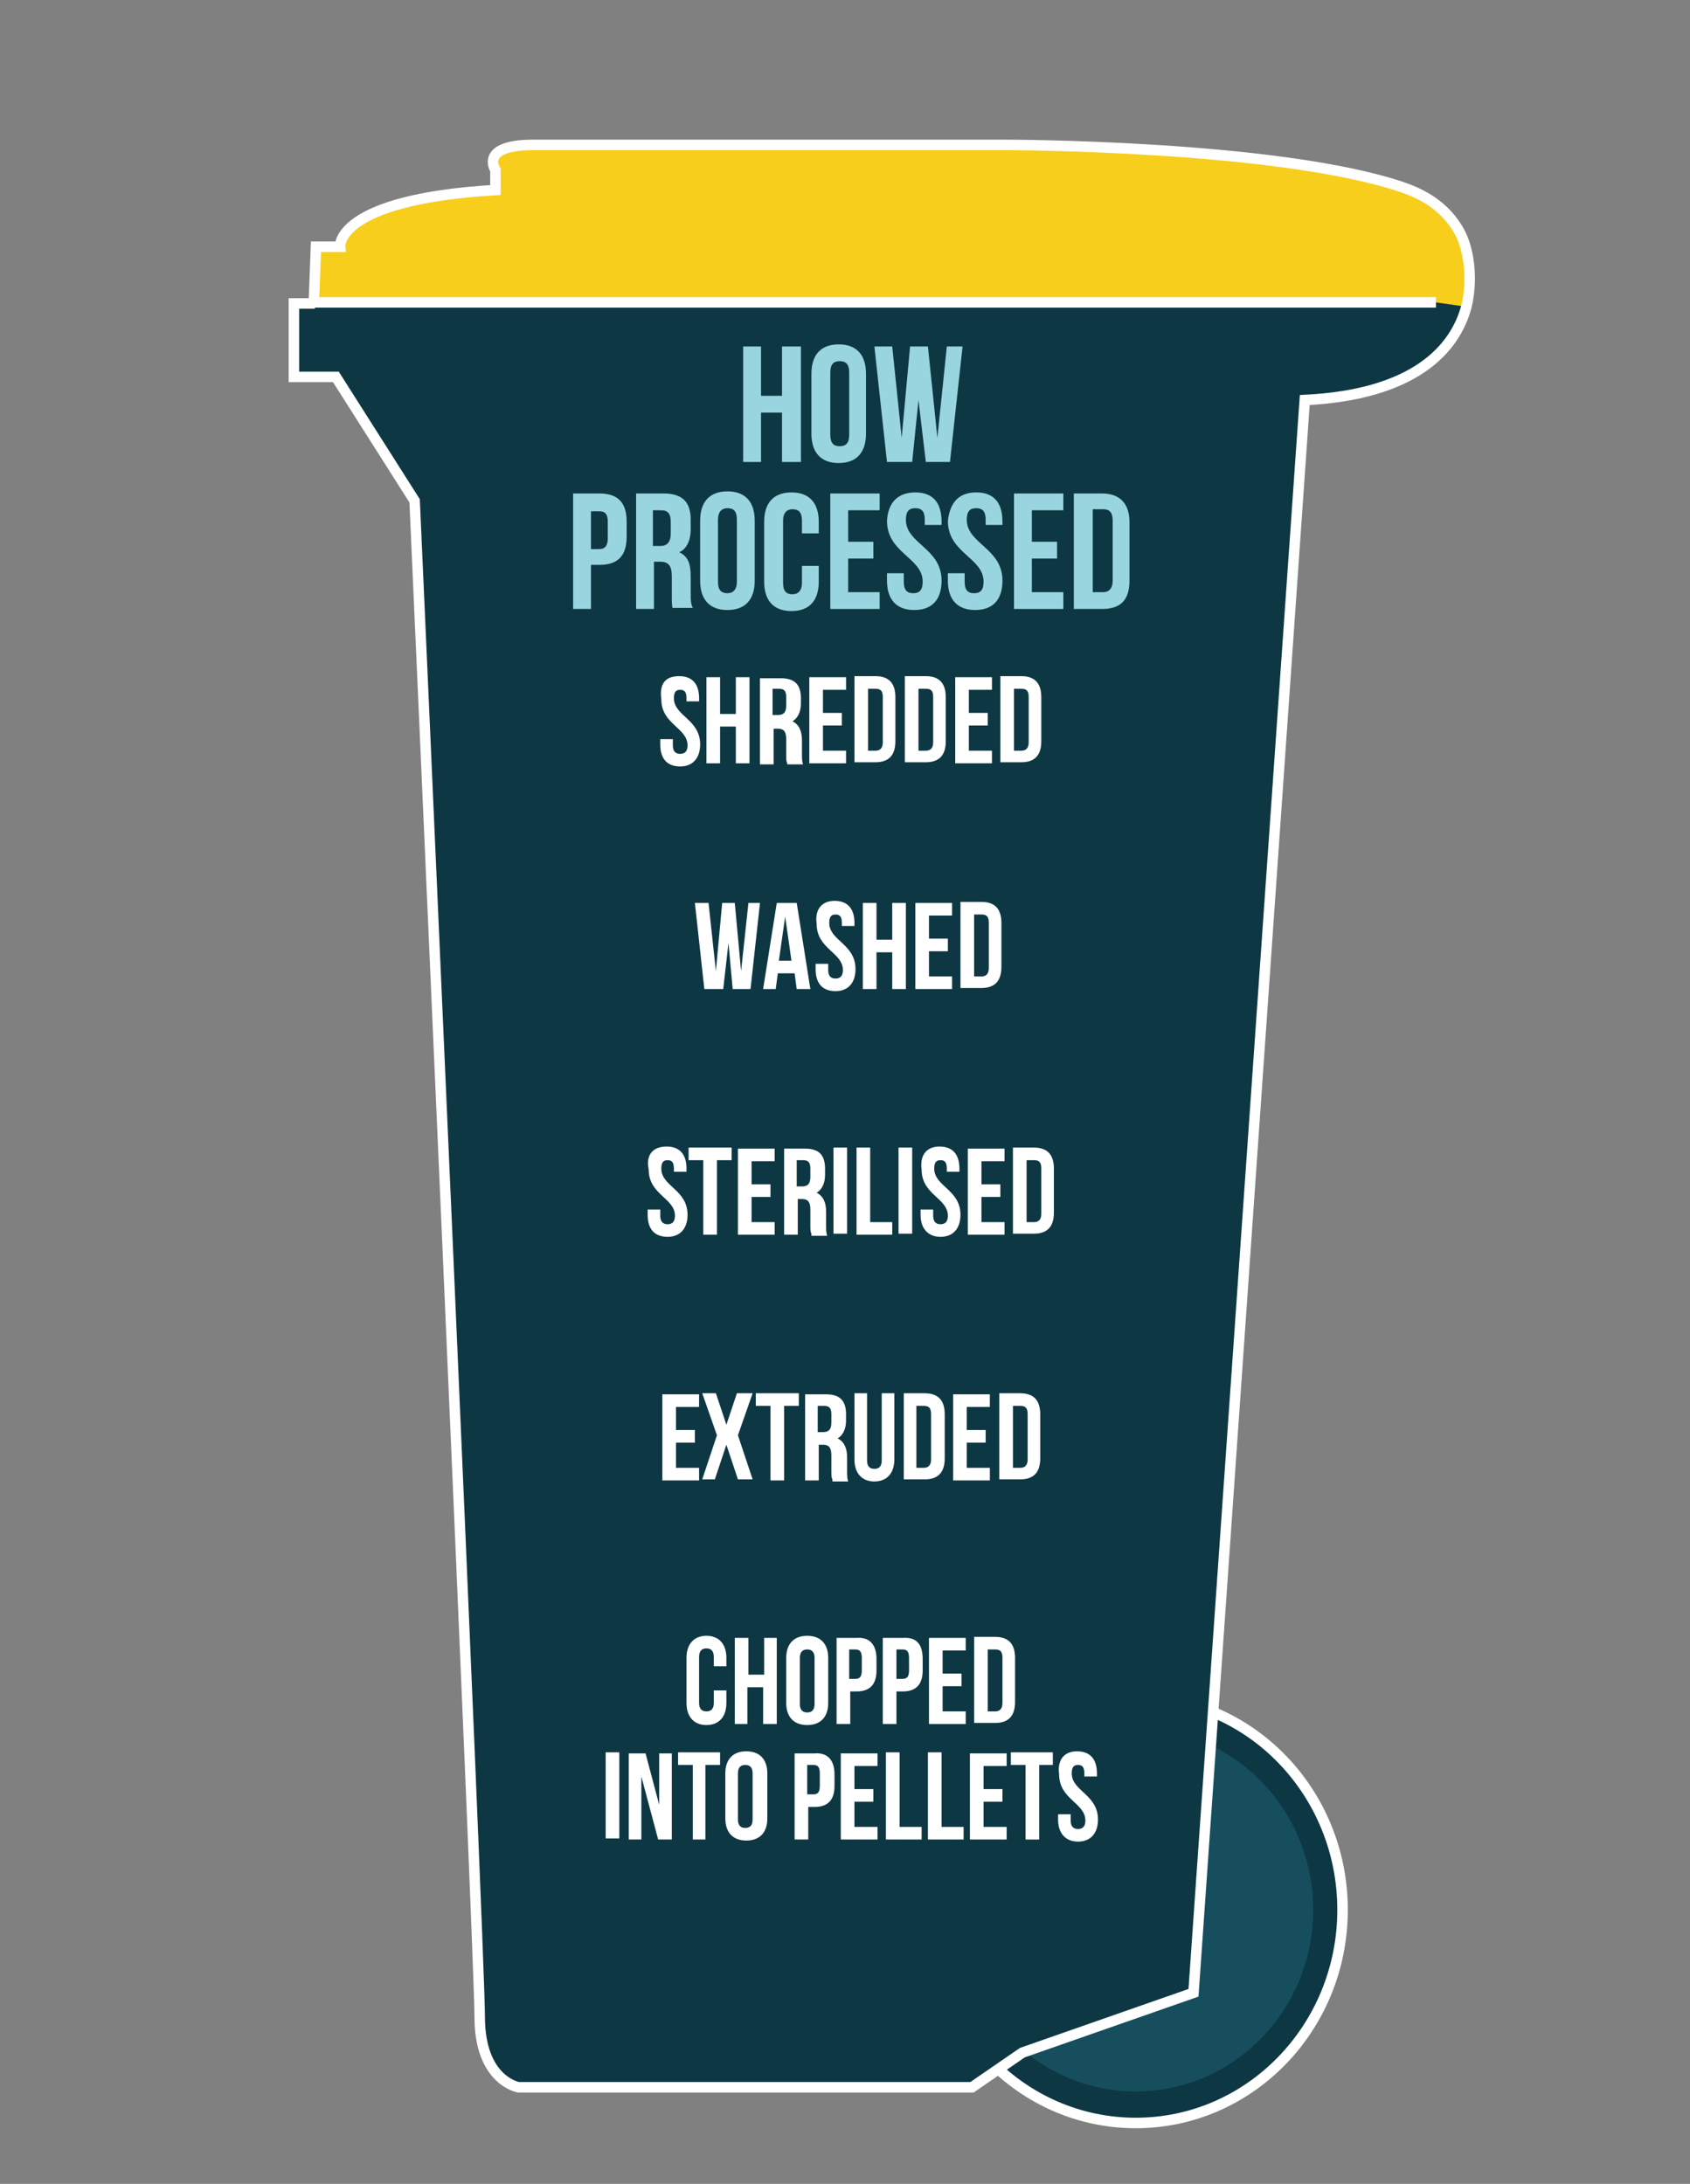 <?xml version="1.0" encoding="utf-8"?>
<!-- Generator: Adobe Illustrator 19.2.1, SVG Export Plug-In . SVG Version: 6.00 Build 0)  -->
<svg version="1.1" id="Layer_1" xmlns="http://www.w3.org/2000/svg" xmlns:xlink="http://www.w3.org/1999/xlink" x="0px" y="0px"
	 viewBox="0 0 161 208" style="enable-background:new 0 0 161 208;" xml:space="preserve">
<rect x="0" y="0" width="161" height="208" fill="#808080" stroke="none"/>
<style type="text/css">
	.st0{fill:#0E3744;stroke:#FFFFFF;stroke-miterlimit:10;}
	.st1{fill:#164E5E;}
	.st2{fill:#0E3744;}
	.st3{fill:#F7CE1C;}
	.st4{fill:none;stroke:#FFFFFF;stroke-miterlimit:10;}
	.st5{enable-background:new    ;}
	.st6{fill:#99D5DF;}
	.st7{fill:#FFFFFF;}
</style>
<ellipse class="st0" cx="108.2" cy="181.9" rx="19.7" ry="20.3"/>
<ellipse class="st1" cx="108.2" cy="181.9" rx="16.9" ry="17.3"/>
<g id="XMLID_19_">
	<g>
		<path class="st2" d="M27.9,28.8v7h4l7.5,11.8c0,0,6.2,138.3,6.2,144.4s3.7,6.7,3.7,6.7h43.2l4.8-3.3l16.3-5.7L124.2,38
			c10.4-0.5,14.3-4.8,15.4-8.9l-2.8-0.4H29.9L27.9,28.8L27.9,28.8z"/>
		<path class="st3" d="M30.1,23.5l-0.2,5.3h106.9l2.8,0.4c0.8-2.9,0.2-5.7-0.6-7c-1.4-2.6-3.9-3.8-5.3-4.3
			c-11.9-4.1-38.1-4.1-38.1-4.1s-39.8,0-44.9,0s-3.6,2.4-3.6,2.4v1.9c-15.2,1-14.8,5.4-14.8,5.4L30.1,23.5z"/>
	</g>
	<g>
		<path class="st4" d="M136.8,28.8H29.9l0.2-5.3h2.3c0,0-0.5-4.5,14.8-5.4v-1.9c0,0-1.6-2.4,3.6-2.4s44.9,0,44.9,0s26.3,0,38.1,4.1
			c1.4,0.5,3.9,1.6,5.3,4.3c0.7,1.3,1.3,4.1,0.6,7c-1.1,4.1-5,8.4-15.4,8.9l-10.6,151.7l-16.3,5.7l-4.8,3.3H49.4
			c0,0-3.7-0.6-3.7-6.7c0-6.1-6.2-144.4-6.2-144.4L32,35.9h-4v-7h2"/>
	</g>
</g>
<g class="st5">
	<path class="st6" d="M72.5,44h-1.7V33h1.7v4.7h2V33h1.8v11h-1.8v-4.7h-2V44z"/>
	<path class="st6" d="M77.3,35.6c0-1.8,0.9-2.8,2.6-2.8s2.6,1,2.6,2.8v5.7c0,1.8-0.9,2.8-2.6,2.8s-2.6-1-2.6-2.8V35.6z M79.1,41.4
		c0,0.8,0.3,1.1,0.9,1.1s0.9-0.3,0.9-1.1v-5.9c0-0.8-0.3-1.1-0.9-1.1s-0.9,0.3-0.9,1.1V41.4z"/>
	<path class="st6" d="M87.5,38.1L86.9,44h-2.4l-1.2-11H85l0.9,8.7l0.8-8.7h1.7l0.9,8.7l0.9-8.7h1.5l-1.2,11h-2.3L87.5,38.1z"/>
</g>
<g class="st5">
	<path class="st6" d="M59.7,49.7v1.4c0,1.8-0.8,2.7-2.6,2.7h-0.8V58h-1.7V47h2.5C58.9,47,59.7,47.9,59.7,49.7z M56.3,48.6v3.7h0.8
		c0.5,0,0.8-0.3,0.8-1v-1.6c0-0.8-0.3-1-0.8-1H56.3z"/>
	<path class="st6" d="M64.1,58C64,57.7,64,57.5,64,56.6v-1.7c0-1-0.3-1.4-1.1-1.4h-0.6V58h-1.7V47h2.6c1.8,0,2.6,0.8,2.6,2.5v0.9
		c0,1.1-0.4,1.9-1.1,2.2c0.9,0.4,1.1,1.2,1.1,2.3v1.7c0,0.5,0,0.9,0.2,1.3H64.1z M62.2,48.6v3.4h0.7c0.6,0,1-0.3,1-1.2v-1.1
		c0-0.8-0.3-1.1-0.9-1.1H62.2z"/>
	<path class="st6" d="M66.7,49.6c0-1.8,0.9-2.8,2.6-2.8c1.7,0,2.6,1,2.6,2.8v5.7c0,1.8-0.9,2.8-2.6,2.8c-1.7,0-2.6-1-2.6-2.8V49.6z
		 M68.4,55.4c0,0.8,0.3,1.1,0.9,1.1c0.5,0,0.9-0.3,0.9-1.1v-5.9c0-0.8-0.3-1.1-0.9-1.1c-0.5,0-0.9,0.3-0.9,1.1V55.4z"/>
	<path class="st6" d="M78,53.9v1.5c0,1.8-0.9,2.8-2.6,2.8c-1.7,0-2.6-1-2.6-2.8v-5.7c0-1.8,0.9-2.8,2.6-2.8c1.7,0,2.6,1,2.6,2.8v1.1
		h-1.6v-1.2c0-0.8-0.3-1.1-0.9-1.1c-0.5,0-0.9,0.3-0.9,1.1v5.9c0,0.8,0.3,1.1,0.9,1.1c0.5,0,0.9-0.3,0.9-1.1v-1.6H78z"/>
	<path class="st6" d="M80.8,51.6h2.4v1.6h-2.4v3.2h3V58h-4.7V47h4.7v1.6h-3V51.6z"/>
	<path class="st6" d="M87.2,46.9c1.7,0,2.5,1,2.5,2.8V50h-1.6v-0.5c0-0.8-0.3-1.1-0.9-1.1s-0.9,0.3-0.9,1.1c0,2.3,3.4,2.7,3.4,5.8
		c0,1.8-0.9,2.8-2.6,2.8s-2.6-1-2.6-2.8v-0.7h1.6v0.8c0,0.8,0.3,1.1,0.9,1.1s0.9-0.3,0.9-1.1c0-2.3-3.4-2.7-3.4-5.8
		C84.6,47.9,85.5,46.9,87.2,46.9z"/>
	<path class="st6" d="M93,46.9c1.7,0,2.5,1,2.5,2.8V50h-1.6v-0.5c0-0.8-0.3-1.1-0.9-1.1s-0.9,0.3-0.9,1.1c0,2.3,3.4,2.7,3.4,5.8
		c0,1.8-0.9,2.8-2.6,2.8s-2.6-1-2.6-2.8v-0.7h1.6v0.8c0,0.8,0.3,1.1,0.9,1.1s0.9-0.3,0.9-1.1c0-2.3-3.4-2.7-3.4-5.8
		C90.5,47.9,91.3,46.9,93,46.9z"/>
	<path class="st6" d="M98.3,51.6h2.4v1.6h-2.4v3.2h3V58h-4.7V47h4.7v1.6h-3V51.6z"/>
	<path class="st6" d="M102.3,47h2.7c1.7,0,2.6,1,2.6,2.7v5.6c0,1.8-0.8,2.7-2.6,2.7h-2.7V47z M104.1,48.6v7.8h1
		c0.5,0,0.9-0.3,0.9-1.1v-5.7c0-0.8-0.3-1.1-0.9-1.1H104.1z"/>
</g>
<g>
	<g class="st5">
		<path class="st7" d="M64.7,64.4c1.3,0,1.9,0.8,1.9,2.1v0.3h-1.2v-0.3c0-0.6-0.2-0.8-0.6-0.8s-0.6,0.2-0.6,0.8c0,1.7,2.5,2,2.5,4.4
			c0,1.3-0.7,2.1-1.9,2.1c-1.3,0-1.9-0.8-1.9-2.1v-0.5h1.2v0.6c0,0.6,0.3,0.8,0.7,0.8c0.4,0,0.7-0.2,0.7-0.8c0-1.7-2.5-2-2.5-4.4
			C62.8,65.1,63.4,64.4,64.7,64.4z"/>
		<path class="st7" d="M68.6,72.7h-1.3v-8.2h1.3V68h1.5v-3.5h1.3v8.2h-1.3v-3.5h-1.5V72.7z"/>
		<path class="st7" d="M75,72.7c-0.1-0.2-0.1-0.3-0.1-1v-1.3c0-0.8-0.3-1-0.8-1h-0.4v3.4h-1.3v-8.2h2c1.3,0,1.9,0.6,1.9,1.9V67
			c0,0.8-0.3,1.4-0.8,1.7c0.6,0.3,0.9,0.9,0.9,1.8v1.3c0,0.4,0,0.7,0.1,1H75z M73.6,65.6v2.5h0.5c0.5,0,0.8-0.2,0.8-0.9v-0.8
			c0-0.6-0.2-0.8-0.7-0.8H73.6z"/>
		<path class="st7" d="M78.4,67.9h1.8v1.2h-1.8v2.4h2.2v1.2h-3.5v-8.2h3.5v1.2h-2.2V67.9z"/>
		<path class="st7" d="M81.4,64.4h2c1.3,0,1.9,0.7,1.9,2v4.2c0,1.3-0.6,2-1.9,2h-2V64.4z M82.7,65.6v5.9h0.7c0.4,0,0.7-0.2,0.7-0.8
			v-4.3c0-0.6-0.2-0.8-0.7-0.8H82.7z"/>
		<path class="st7" d="M86.2,64.4h2c1.3,0,1.9,0.7,1.9,2v4.2c0,1.3-0.6,2-1.9,2h-2V64.4z M87.5,65.6v5.9h0.7c0.4,0,0.7-0.2,0.7-0.8
			v-4.3c0-0.6-0.2-0.8-0.7-0.8H87.5z"/>
		<path class="st7" d="M92.3,67.9h1.8v1.2h-1.8v2.4h2.2v1.2H91v-8.2h3.5v1.2h-2.2V67.9z"/>
		<path class="st7" d="M95.3,64.4h2c1.3,0,1.9,0.7,1.9,2v4.2c0,1.3-0.6,2-1.9,2h-2V64.4z M96.6,65.6v5.9h0.7c0.4,0,0.7-0.2,0.7-0.8
			v-4.3c0-0.6-0.2-0.8-0.7-0.8H96.6z"/>
	</g>
</g>
<g>
	<g class="st5">
		<path class="st7" d="M69.4,89.8l-0.5,4.4h-1.8l-0.9-8.2h1.3l0.7,6.5l0.6-6.5h1.2l0.6,6.5l0.7-6.5h1.1l-0.9,8.2h-1.7L69.4,89.8z"/>
		<path class="st7" d="M77.2,94.2h-1.3l-0.2-1.5h-1.6l-0.2,1.5h-1.2l1.3-8.2h1.9L77.2,94.2z M74.2,91.5h1.2l-0.6-4.2L74.2,91.5z"/>
		<path class="st7" d="M79.5,85.8c1.3,0,1.9,0.8,1.9,2.1v0.3h-1.2v-0.3c0-0.6-0.2-0.8-0.6-0.8s-0.6,0.2-0.6,0.8c0,1.7,2.5,2,2.5,4.4
			c0,1.3-0.7,2.1-1.9,2.1c-1.3,0-1.9-0.8-1.9-2.1v-0.5h1.2v0.6c0,0.6,0.3,0.8,0.7,0.8c0.4,0,0.7-0.2,0.7-0.8c0-1.7-2.5-2-2.5-4.4
			C77.6,86.6,78.3,85.8,79.5,85.8z"/>
		<path class="st7" d="M83.5,94.2h-1.3v-8.2h1.3v3.5h1.5v-3.5h1.3v8.2h-1.3v-3.5h-1.5V94.2z"/>
		<path class="st7" d="M88.5,89.4h1.8v1.2h-1.8V93h2.2v1.2h-3.5v-8.2h3.5v1.2h-2.2V89.4z"/>
		<path class="st7" d="M91.5,85.9h2c1.3,0,1.9,0.7,1.9,2v4.2c0,1.3-0.6,2-1.9,2h-2V85.9z M92.8,87.1V93h0.7c0.4,0,0.7-0.2,0.7-0.8
			v-4.3c0-0.6-0.2-0.8-0.7-0.8H92.8z"/>
	</g>
</g>
<g>
	<g class="st5">
		<path class="st7" d="M63.5,109.2c1.3,0,1.9,0.8,1.9,2.1v0.3h-1.2v-0.3c0-0.6-0.2-0.8-0.6-0.8s-0.6,0.2-0.6,0.8
			c0,1.7,2.5,2,2.5,4.4c0,1.3-0.7,2.1-1.9,2.1c-1.3,0-1.9-0.8-1.9-2.1v-0.5h1.2v0.6c0,0.6,0.3,0.8,0.7,0.8c0.4,0,0.7-0.2,0.7-0.8
			c0-1.7-2.5-2-2.5-4.4C61.5,110,62.2,109.2,63.5,109.2z"/>
		<path class="st7" d="M65.7,109.3h4v1.2h-1.4v7.1h-1.3v-7.1h-1.4V109.3z"/>
		<path class="st7" d="M71.6,112.8h1.8v1.2h-1.8v2.4h2.2v1.2h-3.5v-8.2h3.5v1.2h-2.2V112.8z"/>
		<path class="st7" d="M77.3,117.5c-0.1-0.2-0.1-0.3-0.1-1v-1.3c0-0.8-0.3-1-0.8-1h-0.4v3.4h-1.3v-8.2h2c1.3,0,1.9,0.6,1.9,1.9v0.6
			c0,0.8-0.3,1.4-0.8,1.7c0.6,0.3,0.9,0.9,0.9,1.8v1.3c0,0.4,0,0.7,0.1,1H77.3z M75.9,110.5v2.5h0.5c0.5,0,0.8-0.2,0.8-0.9v-0.8
			c0-0.6-0.2-0.8-0.7-0.8H75.9z"/>
		<path class="st7" d="M79.4,109.3h1.3v8.2h-1.3V109.3z"/>
		<path class="st7" d="M81.6,109.3h1.3v7.1H85v1.2h-3.4V109.3z"/>
		<path class="st7" d="M85.6,109.3h1.3v8.2h-1.3V109.3z"/>
		<path class="st7" d="M89.5,109.2c1.3,0,1.9,0.8,1.9,2.1v0.3h-1.2v-0.3c0-0.6-0.2-0.8-0.6-0.8c-0.4,0-0.6,0.2-0.6,0.8
			c0,1.7,2.5,2,2.5,4.4c0,1.3-0.7,2.1-1.9,2.1s-1.9-0.8-1.9-2.1v-0.5h1.2v0.6c0,0.6,0.3,0.8,0.7,0.8s0.7-0.2,0.7-0.8
			c0-1.7-2.5-2-2.5-4.4C87.6,110,88.3,109.2,89.5,109.2z"/>
		<path class="st7" d="M93.5,112.8h1.8v1.2h-1.8v2.4h2.2v1.2h-3.5v-8.2h3.5v1.2h-2.2V112.8z"/>
		<path class="st7" d="M96.5,109.3h2c1.3,0,1.9,0.7,1.9,2v4.2c0,1.3-0.6,2-1.9,2h-2V109.3z M97.8,110.5v5.9h0.7
			c0.4,0,0.7-0.2,0.7-0.8v-4.3c0-0.6-0.2-0.8-0.7-0.8H97.8z"/>
	</g>
</g>
<g>
	<g class="st5">
		<path class="st7" d="M64.4,136.2h1.8v1.2h-1.8v2.4h2.2v1.2h-3.5v-8.2h3.5v1.2h-2.2V136.2z"/>
		<path class="st7" d="M71.7,132.7l-1.4,4l1.4,4.2h-1.4l-1.1-3.3l-1.1,3.3h-1.2l1.4-4.2l-1.4-4h1.3l1,3l1-3H71.7z"/>
		<path class="st7" d="M72.1,132.7h4v1.2h-1.4v7.1h-1.3v-7.1h-1.4V132.7z"/>
		<path class="st7" d="M79.3,140.9c-0.1-0.2-0.1-0.3-0.1-1v-1.3c0-0.8-0.3-1-0.8-1h-0.4v3.4h-1.3v-8.2h2c1.3,0,1.9,0.6,1.9,1.9v0.6
			c0,0.8-0.3,1.4-0.8,1.7c0.6,0.3,0.9,0.9,0.9,1.8v1.3c0,0.4,0,0.7,0.1,1H79.3z M77.9,133.9v2.5h0.5c0.5,0,0.8-0.2,0.8-0.9v-0.8
			c0-0.6-0.2-0.8-0.7-0.8H77.9z"/>
		<path class="st7" d="M82.6,132.7v6.4c0,0.6,0.3,0.8,0.7,0.8c0.4,0,0.7-0.2,0.7-0.8v-6.4h1.2v6.3c0,1.3-0.7,2.1-1.9,2.1
			s-1.9-0.8-1.9-2.1v-6.3H82.6z"/>
		<path class="st7" d="M86.1,132.7h2c1.3,0,1.9,0.7,1.9,2v4.2c0,1.3-0.6,2-1.9,2h-2V132.7z M87.3,133.9v5.9h0.7
			c0.4,0,0.7-0.2,0.7-0.8v-4.3c0-0.6-0.2-0.8-0.7-0.8H87.3z"/>
		<path class="st7" d="M92.1,136.2h1.8v1.2h-1.8v2.4h2.2v1.2h-3.5v-8.2h3.5v1.2h-2.2V136.2z"/>
		<path class="st7" d="M95.2,132.7h2c1.3,0,1.9,0.7,1.9,2v4.2c0,1.3-0.6,2-1.9,2h-2V132.7z M96.5,133.9v5.9h0.7
			c0.4,0,0.7-0.2,0.7-0.8v-4.3c0-0.6-0.2-0.8-0.7-0.8H96.5z"/>
	</g>
</g>
<g>
	<g class="st5">
		<path class="st7" d="M69.2,161.1v1.1c0,1.3-0.7,2.1-1.9,2.1s-1.9-0.8-1.9-2.1v-4.3c0-1.3,0.7-2.1,1.9-2.1s1.9,0.8,1.9,2.1v0.8
			h-1.2v-0.9c0-0.6-0.3-0.8-0.7-0.8c-0.4,0-0.7,0.2-0.7,0.8v4.4c0,0.6,0.3,0.8,0.7,0.8c0.4,0,0.7-0.2,0.7-0.8v-1.2H69.2z"/>
		<path class="st7" d="M71.3,164.2H70v-8.2h1.3v3.5h1.5v-3.5H74v8.2h-1.3v-3.5h-1.5V164.2z"/>
		<path class="st7" d="M74.9,157.9c0-1.3,0.7-2.1,2-2.1c1.3,0,2,0.8,2,2.1v4.3c0,1.3-0.7,2.1-2,2.1c-1.3,0-2-0.8-2-2.1V157.9z
			 M76.2,162.3c0,0.6,0.3,0.8,0.7,0.8c0.4,0,0.7-0.2,0.7-0.8v-4.4c0-0.6-0.3-0.8-0.7-0.8c-0.4,0-0.7,0.2-0.7,0.8V162.3z"/>
		<path class="st7" d="M83.5,158v1.1c0,1.3-0.6,2-1.9,2h-0.6v3.1h-1.3v-8.2h1.9C82.8,155.9,83.5,156.6,83.5,158z M80.9,157.1v2.8
			h0.6c0.4,0,0.6-0.2,0.6-0.8v-1.2c0-0.6-0.2-0.8-0.6-0.8H80.9z"/>
		<path class="st7" d="M87.9,158v1.1c0,1.3-0.6,2-1.9,2h-0.6v3.1h-1.3v-8.2H86C87.3,155.9,87.9,156.6,87.9,158z M85.4,157.1v2.8H86
			c0.4,0,0.6-0.2,0.6-0.8v-1.2c0-0.6-0.2-0.8-0.6-0.8H85.4z"/>
		<path class="st7" d="M89.8,159.4h1.8v1.2h-1.8v2.4H92v1.2h-3.5v-8.2H92v1.2h-2.2V159.4z"/>
		<path class="st7" d="M92.8,155.9h2c1.3,0,1.9,0.7,1.9,2v4.2c0,1.3-0.6,2-1.9,2h-2V155.9z M94.1,157.1v5.9h0.7
			c0.4,0,0.7-0.2,0.7-0.8v-4.3c0-0.6-0.2-0.8-0.7-0.8H94.1z"/>
	</g>
	<g class="st5">
		<path class="st7" d="M57.7,166.9H59v8.2h-1.3V166.9z"/>
		<path class="st7" d="M61.1,169.2v6h-1.2v-8.2h1.6l1.3,4.9v-4.9H64v8.2h-1.3L61.1,169.2z"/>
		<path class="st7" d="M64.6,166.9h4v1.2h-1.4v7.1H66v-7.1h-1.4V166.9z"/>
		<path class="st7" d="M69.1,168.9c0-1.3,0.7-2.1,2-2.1c1.3,0,2,0.8,2,2.1v4.3c0,1.3-0.7,2.1-2,2.1c-1.3,0-2-0.8-2-2.1V168.9z
			 M70.3,173.3c0,0.6,0.3,0.8,0.7,0.8c0.4,0,0.7-0.2,0.7-0.8v-4.4c0-0.6-0.3-0.8-0.7-0.8c-0.4,0-0.7,0.2-0.7,0.8V173.3z"/>
		<path class="st7" d="M79.5,169v1.1c0,1.3-0.6,2-1.9,2h-0.6v3.1h-1.3v-8.2h1.9C78.8,166.9,79.5,167.6,79.5,169z M76.9,168.1v2.8
			h0.6c0.4,0,0.6-0.2,0.6-0.8v-1.2c0-0.6-0.2-0.8-0.6-0.8H76.9z"/>
		<path class="st7" d="M81.4,170.4h1.8v1.2h-1.8v2.4h2.2v1.2h-3.5v-8.2h3.5v1.2h-2.2V170.4z"/>
		<path class="st7" d="M84.4,166.9h1.3v7.1h2.1v1.2h-3.4V166.9z"/>
		<path class="st7" d="M88.4,166.9h1.3v7.1h2.1v1.2h-3.4V166.9z"/>
		<path class="st7" d="M93.7,170.4h1.8v1.2h-1.8v2.4h2.2v1.2h-3.5v-8.2h3.5v1.2h-2.2V170.4z"/>
		<path class="st7" d="M96.3,166.9h4v1.2H99v7.1h-1.3v-7.1h-1.4V166.9z"/>
		<path class="st7" d="M102.6,166.8c1.3,0,1.9,0.8,1.9,2.1v0.3h-1.2v-0.3c0-0.6-0.2-0.8-0.6-0.8c-0.4,0-0.6,0.2-0.6,0.8
			c0,1.7,2.5,2,2.5,4.4c0,1.3-0.7,2.1-1.9,2.1s-1.9-0.8-1.9-2.1v-0.5h1.2v0.6c0,0.6,0.3,0.8,0.7,0.8s0.7-0.2,0.7-0.8
			c0-1.7-2.5-2-2.5-4.4C100.7,167.6,101.4,166.8,102.6,166.8z"/>
	</g>
</g>
</svg>
